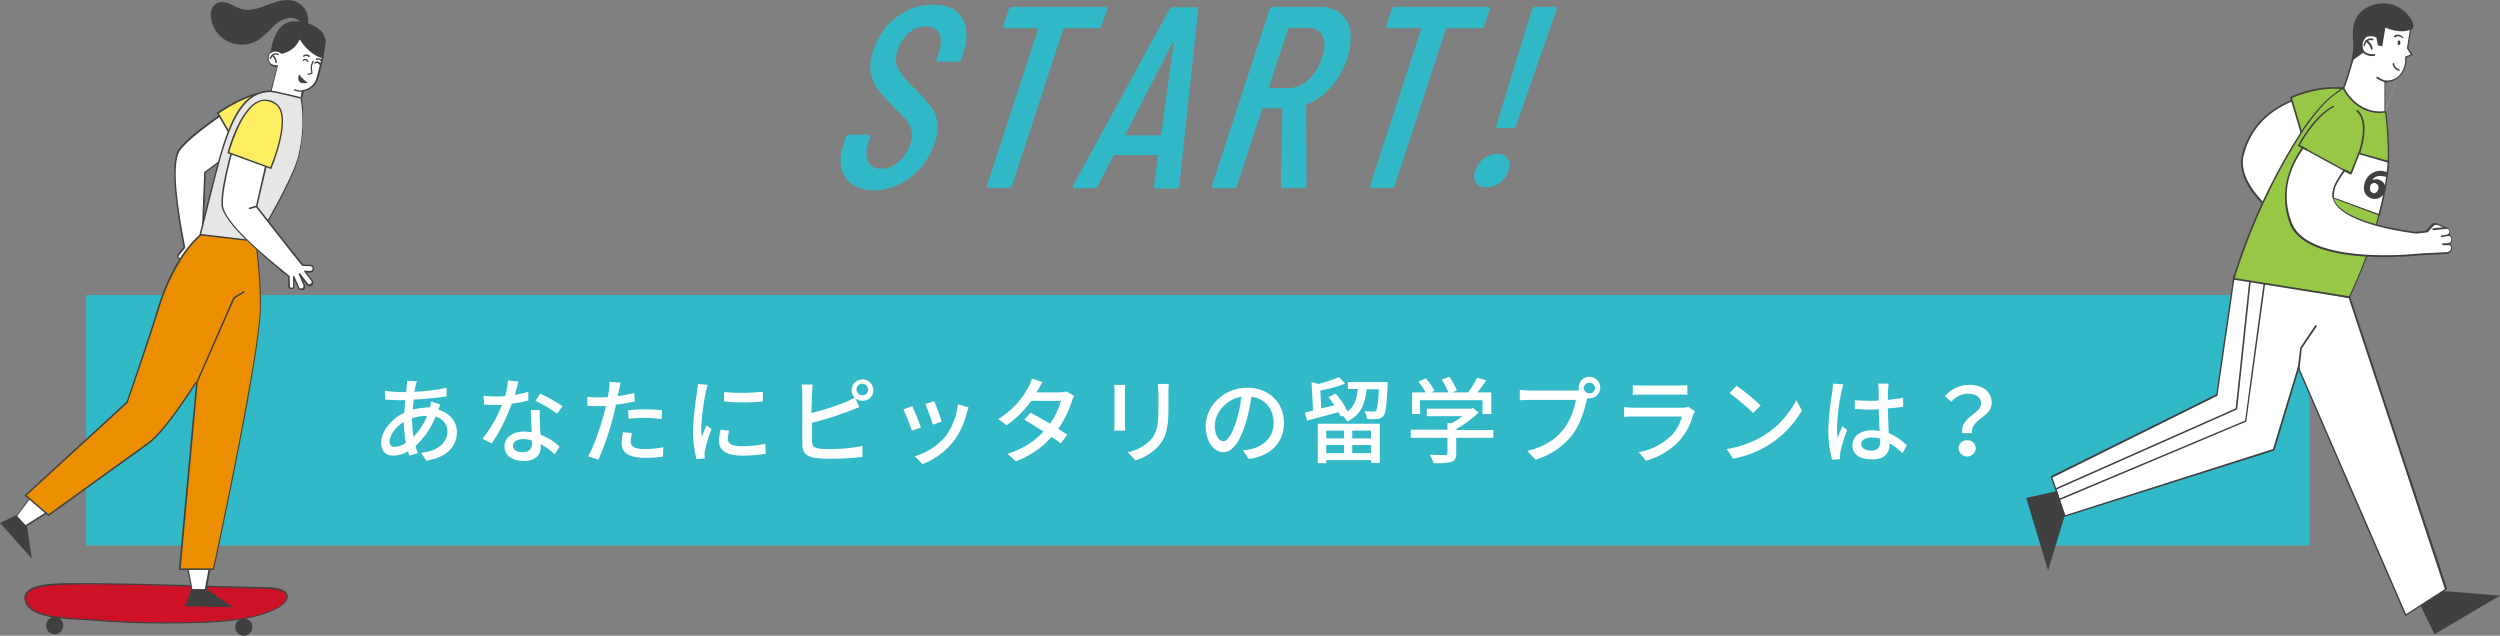 <?xml version="1.0" encoding="utf-8"?>
<!-- Generator: Adobe Illustrator 25.1.0, SVG Export Plug-In . SVG Version: 6.00 Build 0)  -->
<svg version="1.1" id="レイヤー_1" xmlns="http://www.w3.org/2000/svg" xmlns:xlink="http://www.w3.org/1999/xlink" x="0px"
	 y="0px" viewBox="0 0 798.3 203" style="enable-background:new 0 0 798.3 203;" xml:space="preserve">
<rect x="0" y="0" width="798.3" height="203" fill="#808080" stroke="none"/>
<style type="text/css">
	.st0{fill:#32B9C8;}
	.st1{fill:#FFFFFF;}
	.st2{fill:#404040;}
	.st3{fill:#96C846;}
	.st4{fill:#CD1225;}
	.st5{fill:#FFED61;}
	.st6{fill:#E6E6E6;}
	.st7{fill:#EB8F00;}
</style>
<rect x="27.5" y="94.2" class="st0" width="710" height="80"/>
<path class="st1" d="M140.6,129.2c-0.2,0.4-0.4,1.1-0.6,1.6c3.6,1.1,5.9,3.8,5.9,7.1c0,4.2-2.7,8.1-9.8,9.2l-1.6-2.5
	c5.5-0.6,8.4-3.4,8.4-6.9c0-2.2-1.6-4.1-3.8-4.7c-1.4,3.6-3.6,6.8-6.4,9.4c0.2,0.8,0.4,1.6,0.7,2.3l-2.7,0.8
	c-0.1-0.5-0.3-0.9-0.4-1.4c-1.5,0.9-3.1,1.4-4.8,1.4c-2.1,0-3.8-1.3-3.8-4c0-3.8,3.3-7.8,7.4-9.7c0.1-1.4,0.2-2.8,0.3-4h-1.4
	c-1.4,0-3.7-0.1-5-0.2l-0.1-2.8c1.7,0.2,3.4,0.4,5.2,0.4h1.6l0.2-2c0-0.5,0.1-1,0.1-1.6l3.1,0.1c-0.1,0.5-0.3,0.9-0.4,1.4
	c-0.1,0.6-0.2,1.3-0.4,2c3.5-0.1,6.9-0.5,10.3-1.3v2.8c-3.5,0.5-7,0.8-10.5,1c-0.1,1-0.2,2.1-0.3,3.2c1.5-0.4,3.1-0.6,4.7-0.7
	c0.3,0,0.6,0,0.8,0c0.2-0.6,0.3-1.3,0.3-1.9L140.6,129.2z M129.6,141.4c-0.4-2.2-0.6-4.4-0.7-6.7c-2.6,1.6-4.5,4.3-4.5,6.3
	c0,1.1,0.5,1.7,1.5,1.7C127.3,142.6,128.6,142.2,129.6,141.4z M131.6,134.3c0,1.7,0.2,3.5,0.4,5.2c1.9-1.9,3.4-4.2,4.4-6.7h-0.2
	c-1.6,0-3.2,0.3-4.7,0.8V134.3z"/>
<path class="st1" d="M168.7,127.9c-1.7,0.4-3.5,0.8-5.3,1c-1.6,4.5-3.7,8.8-6.4,12.7l-2.9-1.5c2.6-3.3,4.7-6.9,6.2-10.8
	c-0.7,0-1.4,0-2.1,0c-1.1,0-2.4,0-3.6-0.1l-0.2-2.8c1.3,0.1,2.5,0.2,3.8,0.2c1,0,2,0,3.1-0.1c0.5-1.6,0.8-3.3,0.9-5l3.3,0.3
	c-0.2,1-0.6,2.7-1.1,4.3c1.5-0.2,2.9-0.6,4.3-1L168.7,127.9z M172.4,131c-0.1,1.2-0.1,2.3,0,3.5c0,1,0.1,2.7,0.2,4.3
	c2.3,0.9,4.3,2.1,6.1,3.8l-1.6,2.5c-1.3-1.3-2.8-2.4-4.4-3.3v0.8c0,2.5-1.5,4.6-5.4,4.6c-3.4,0-6.2-1.5-6.2-4.6
	c0-2.8,2.5-4.8,6.2-4.8c0.8,0,1.7,0.1,2.5,0.2c-0.1-2.3-0.3-5.1-0.3-7.1L172.4,131z M169.8,140.6c-0.9-0.2-1.8-0.4-2.7-0.4
	c-2,0-3.3,0.9-3.3,2.1s1,2.1,3.1,2.1c2.2,0,3-1.3,3-2.8C169.8,141.4,169.8,141.1,169.8,140.6z M177.9,132.1c-2.2-1.6-4.5-3-6.9-4.1
	l1.5-2.3c2.5,1.1,4.9,2.5,7.1,4L177.9,132.1z"/>
<path class="st1" d="M202.7,128.2c-2,0.4-4,0.8-6,1c-0.3,1.3-0.6,2.6-0.9,3.9c-1.2,4.7-2.8,9.3-4.7,13.7l-3.3-1.1
	c1.8-3,3.9-9.1,5-13.3c0.3-0.9,0.5-1.9,0.7-2.8c-0.8,0-1.6,0.1-2.4,0.1c-1.4,0-2.5-0.1-3.5-0.1l-0.1-2.9c1.2,0.2,2.4,0.2,3.6,0.2
	c0.9,0,1.9,0,3-0.1c0.1-0.9,0.3-1.7,0.4-2.2c0.1-0.9,0.1-1.8,0.1-2.7l3.6,0.3c-0.2,0.8-0.4,2-0.6,2.6l-0.4,1.7
	c1.8-0.2,3.6-0.6,5.3-1L202.7,128.2z M201.8,138.3c-0.2,0.8-0.4,1.7-0.4,2.6c0,1.4,0.7,2.5,4.5,2.5c2,0,4-0.2,5.9-0.6l-0.1,3
	c-1.9,0.3-3.9,0.4-5.9,0.4c-4.8,0-7.3-1.6-7.3-4.5c0-1.3,0.2-2.5,0.4-3.7L201.8,138.3z M200.6,131c1.8-0.2,3.7-0.3,5.6-0.3
	c1.7,0,3.5,0.1,5.2,0.3l-0.1,2.8c-1.7-0.2-3.3-0.3-5-0.4c-1.9,0-3.7,0.1-5.6,0.3L200.6,131z"/>
<path class="st1" d="M226,122.9c-0.2,0.6-0.5,1.7-0.6,2.3c-0.8,3.7-1.3,7.4-1.5,11.2c0,1,0.1,2.1,0.2,3.1c0.4-1.2,1.1-2.6,1.5-3.7
	l1.6,1.2c-0.9,2.3-1.6,4.6-2.1,6.9c-0.1,0.4-0.2,0.9-0.1,1.4c0,0.3,0,0.8,0.1,1.1l-2.7,0.2c-0.8-3.1-1.2-6.4-1.1-9.6
	c0.2-4,0.6-7.9,1.3-11.9c0.1-0.8,0.2-1.6,0.3-2.5L226,122.9z M232.8,137.5c-0.2,0.9-0.3,1.7-0.4,2.6c0,1.4,1,2.4,4.6,2.4
	c2.5,0,5-0.3,7.4-0.8l0.1,3.2c-2.5,0.4-5,0.6-7.5,0.6c-5,0-7.4-1.7-7.4-4.6c0-1.2,0.2-2.5,0.5-3.7L232.8,137.5z M243.6,125.1v3.1
	c-4.1,0.4-8.3,0.4-12.4,0v-3C235.3,125.6,239.4,125.5,243.6,125.1z"/>
<path class="st1" d="M259.1,131.9c3.7-0.9,7.4-2.1,10.9-3.5c1-0.4,1.9-0.9,2.9-1.4c-1.3-1.4-1.3-3.6,0.1-4.9s3.6-1.3,4.9,0.1
	c0.6,0.6,1,1.5,1,2.4c0,1.9-1.5,3.4-3.5,3.4c-0.9,0-1.7-0.3-2.3-0.9l1.3,2.9c-1,0.4-2.2,0.9-3.1,1.2c-3.9,1.5-7.9,2.8-12,3.8v6.1
	c0,1.4,0.6,1.8,2,2.1c1.2,0.2,2.5,0.2,3.8,0.2c3.5,0,6.9-0.3,10.3-1v3.5c-3.5,0.4-7,0.6-10.5,0.6c-1.6,0-3.3-0.1-4.9-0.3
	c-2.4-0.5-3.8-1.6-3.8-4.2v-16.5c0-0.9-0.1-1.8-0.2-2.7h3.5c-0.1,0.9-0.2,1.8-0.2,2.7L259.1,131.9z M277.2,124.5
	c0.1-1-0.7-1.9-1.7-2c-1-0.1-1.9,0.7-2,1.7c0,0.1,0,0.2,0,0.3c0.1,1,1,1.8,2,1.7C276.4,126.2,277.2,125.5,277.2,124.5z"/>
<path class="st1" d="M294.1,136.5l-2.9,1c-0.8-2.3-1.7-4.6-2.7-6.8l2.8-1C292,131.1,293.5,134.8,294.1,136.5z M309.3,130.1
	c-0.2,0.6-0.4,1.2-0.6,1.8c-0.8,3.3-2.2,6.3-4.2,9c-2.6,3.3-6,5.8-9.9,7.3l-2.5-2.5c3.8-1.1,7.2-3.3,9.8-6.3c2.2-3,3.6-6.5,4-10.3
	L309.3,130.1z M300.7,134.6l-2.8,1c-0.7-2.2-1.5-4.4-2.4-6.6l2.8-0.9C298.9,129.4,300.3,133.3,300.7,134.6L300.7,134.6z"/>
<path class="st1" d="M343,126.4c-0.3,0.6-0.6,1.2-0.8,1.9c-1,3.1-2.4,6-4.3,8.6c1.1,0.7,2.1,1.4,2.9,1.9l-2.1,2.8
	c-0.7-0.6-1.7-1.3-2.9-2.1c-3.1,3.5-7,6.2-11.4,7.8l-2.7-2.4c4.4-1.3,8.4-3.7,11.5-7.1c-2.2-1.4-4.5-2.9-6.1-3.8l2-2.2
	c1.7,0.9,4,2.2,6.2,3.5c1.6-2.2,2.8-4.7,3.5-7.3h-9.5c-2.2,3-4.8,5.7-7.9,7.8l-2.6-2c4-2.5,7.4-6,9.6-10.2c0.5-0.8,0.9-1.8,1.1-2.7
	l3.4,1.1c-0.6,0.9-1.2,2-1.5,2.6l-0.4,0.7h7.3c0.8,0,1.5-0.1,2.2-0.3L343,126.4z"/>
<path class="st1" d="M359.3,122.9c-0.1,0.6-0.1,1.4-0.1,2.2v10c0,0.8,0.1,1.8,0.1,2.4h-3.5c0-0.5,0.1-1.6,0.1-2.4v-10
	c0-0.5-0.1-1.6-0.1-2.2L359.3,122.9z M373.2,122.6c-0.1,0.8-0.1,1.7-0.1,2.8v5.3c0,6.9-1.1,9.4-3.3,11.9c-2,2-4.4,3.6-7.2,4.4
	l-2.5-2.6c2.8-0.5,5.3-1.9,7.3-3.9c2.1-2.4,2.5-4.7,2.5-10v-5.1c0-0.9-0.1-1.8-0.2-2.8L373.2,122.6z"/>
<path class="st1" d="M396.9,143.8c0.9-0.1,1.8-0.2,2.6-0.4c3.8-0.9,7.2-3.6,7.2-8.4c0-4.3-2.6-7.7-7.1-8.3c-0.4,2.8-1,5.6-1.8,8.3
	c-1.8,6.1-4.3,9.4-7.2,9.4s-5.6-3.3-5.6-8.3c0-6.6,5.9-12.3,13.3-12.3c7.1,0,11.7,5,11.7,11.2c0,6.2-4,10.5-11.2,11.6L396.9,143.8z
	 M394.8,134.4c0.8-2.5,1.3-5.1,1.6-7.7c-5.3,0.9-8.5,5.5-8.5,9.2c0,3.4,1.5,5,2.7,5S393.4,139,394.8,134.4z"/>
<path class="st1" d="M443.1,122c0,0,0,0.7,0,1.1c-0.3,6.4-0.6,8.8-1.3,9.7c-0.5,0.6-1.2,0.9-1.9,1c-1.1,0.1-2.3,0.1-3.4,0
	c-0.1-0.9-0.3-1.7-0.8-2.5c1.2,0.1,2.3,0.1,2.8,0.1s0.7,0,0.9-0.3c0.4-0.5,0.7-2.3,0.9-6.8h-3.9c-0.5,4.6-1.8,8.2-6.2,10.3
	c-0.4-0.7-0.9-1.3-1.5-1.9l-0.6,0.3c-0.2-0.5-0.4-0.9-0.6-1.4l-10.1,2.7l-0.7-2.6c0.8-0.1,1.6-0.4,2.6-0.6l-0.5-9.1l2.3,0.6
	c2.2-0.6,4.4-1.3,6.5-2.2l1.9,2.1c-2.5,1-5.2,1.7-7.9,2.2l0.3,5.7l4.2-1c-0.6-0.9-1.2-1.7-1.9-2.6l2.3-1.1c1.5,1.7,2.8,3.6,3.8,5.7
	c2.3-1.7,3-4.2,3.3-7.2h-3.2V122L443.1,122z M420.8,135.3h19.8v12.5h-2.8v-0.9h-14.3v1h-2.7V135.3z M423.5,137.5v2.5h5.7v-2.5
	L423.5,137.5z M429.2,144.7v-2.6h-5.7v2.6L429.2,144.7z M437.8,137.5h-6v2.5h6V137.5z M437.8,144.7v-2.6h-6v2.6L437.8,144.7z"/>
<path class="st1" d="M476.8,139.8H465v5c0,1.5-0.4,2.3-1.6,2.7c-1.8,0.4-3.7,0.5-5.6,0.4c-0.3-0.9-0.7-1.8-1.2-2.7
	c2.1,0.1,4.2,0.1,4.8,0.1s0.8-0.1,0.8-0.6v-4.9h-11.7v-2.6h11.7v-2.1h1.4c1.2-0.6,2.3-1.4,3.4-2.2h-11.4v-2.4h14.1l0.6-0.2l1.8,1.4
	c-2,2.1-4.4,3.8-7,5.2v0.4h11.8L476.8,139.8z M453.5,132.2h-2.6v-6.9h4.3c-0.6-1.2-1.4-2.4-2.3-3.4l2.4-1.1c1.1,1.2,2,2.6,2.8,4
	l-1.1,0.5h5.5c-0.6-1.4-1.3-2.8-2.1-4.1l2.4-0.9c1,1.4,1.8,2.9,2.4,4.4l-1.5,0.6h5.1c1.1-1.5,2.1-3,2.9-4.7l2.9,0.9
	c-0.9,1.3-1.9,2.6-2.8,3.8h4.4v6.9h-2.8v-4.4h-20L453.5,132.2z"/>
<path class="st1" d="M502.9,124.7c0.4,0,0.8,0,1.3-0.1c-0.1-0.3-0.1-0.5-0.1-0.8c0-1.9,1.5-3.5,3.4-3.5c1.9,0,3.5,1.5,3.5,3.4
	s-1.5,3.5-3.4,3.5c0,0,0,0,0,0c-0.3,0-0.5,0-0.8-0.1l-0.1,0.6c-0.7,3.1-2.1,7.8-4.5,11c-3,3.9-7.2,6.7-11.9,8.1l-2.6-2.8
	c5.9-1.4,9.3-4,11.7-7.1c2-2.7,3.3-5.9,3.8-9.2h-14.7c-1.3,0-2.5,0.1-3.2,0.1v-3.3c1.1,0.1,2.2,0.2,3.2,0.2L502.9,124.7z
	 M509.4,123.9c-0.1-1-1-1.8-2-1.7c-0.9,0.1-1.7,0.8-1.7,1.7c0.1,1,1,1.8,2,1.7C508.6,125.5,509.3,124.8,509.4,123.9z"/>
<path class="st1" d="M541.2,131.3c-0.2,0.3-0.3,0.7-0.5,1c-0.8,3.1-2.3,6-4.4,8.4c-2.9,3.1-6.6,5.3-10.7,6.4l-2.3-2.7
	c4-0.7,7.6-2.6,10.5-5.4c1.6-1.7,2.7-3.8,3.3-6h-15.3c-0.7,0-2,0-3.2,0.1V130c1.2,0.1,2.3,0.2,3.2,0.2h15.4c0.7,0,1.3-0.1,1.9-0.3
	L541.2,131.3z M521.4,123c0.8,0.1,1.9,0.1,2.8,0.1h11.7c1,0,2.2-0.1,2.9-0.1v3.1c-0.8-0.1-2-0.1-3-0.1h-11.6c-0.9,0-2,0-2.8,0.1V123
	z"/>
<path class="st1" d="M563.2,139.1c4.4-2.7,8-6.7,10.4-11.3l1.8,3.3c-2.6,4.4-6.2,8.2-10.5,10.9c-3.5,2.2-7.4,3.7-11.5,4.5l-2-3.1
	C555.6,142.7,559.6,141.3,563.2,139.1z M562.2,129.5l-2.4,2.4c-2.3-2.3-4.9-4.4-7.5-6.4l2.2-2.3
	C557.3,125.1,559.8,127.2,562.2,129.5L562.2,129.5z"/>
<path class="st1" d="M588.6,122.7c-0.2,0.7-0.4,1.5-0.6,2.3c-0.8,3.9-1.3,7.8-1.4,11.8c0,1,0.1,2.1,0.2,3.1c0.4-1.2,1-2.7,1.5-3.8
	l1.5,1.2c-0.8,2.2-1.8,5.2-2.1,6.8c-0.1,0.4-0.1,0.9-0.2,1.4c0,0.3,0,0.8,0.1,1.1l-2.6,0.2c-0.8-3.1-1.2-6.2-1.2-9.4
	c0.1-4.2,0.6-8.3,1.3-12.4c0.1-0.8,0.2-1.7,0.2-2.5L588.6,122.7z M607.5,144.7c-1.3-1.2-2.6-2.3-4.1-3.2v0.1c0,2.8-1.3,5.1-5.5,5.1
	s-6.4-1.7-6.4-4.5s2.4-4.8,6.3-4.8c0.8,0,1.6,0.1,2.4,0.2c-0.1-2.1-0.2-4.6-0.3-6.9c-0.8,0-1.7,0.1-2.5,0.1c-1.7,0-3.3-0.1-5.1-0.2
	v-2.8c1.7,0.1,3.4,0.2,5.1,0.2c0.8,0,1.7,0,2.5-0.1c0-1.5,0-2.7,0-3.5c0-0.6-0.1-1.3-0.2-1.9h3.4c-0.1,0.6-0.2,1.2-0.2,1.8
	s-0.1,2-0.1,3.4c1.7-0.2,3.4-0.4,4.9-0.7v2.9c-1.5,0.2-3.2,0.4-4.9,0.5c0.1,3,0.2,5.6,0.3,7.9c2.2,0.9,4.1,2.2,5.8,3.9L607.5,144.7z
	 M600.4,140.1c-0.9-0.3-1.8-0.4-2.8-0.4c-2,0-3.3,0.9-3.3,2.1s1.3,2.1,3.2,2.1c2.2,0,2.9-1.1,2.9-3V140.1z"/>
<path class="st1" d="M632.6,128.9c0-1.9-1.5-3.2-4.2-3.2c-2,0-4,1-5.3,2.6l-2-1.8c1.9-2.3,4.7-3.6,7.7-3.6c4.3,0,7.2,2.1,7.2,5.8
	c0,4.5-6.9,5.2-6.3,9.6h-3.1C625.8,133.3,632.6,132.1,632.6,128.9z M628.2,140.6c1.4-0.1,2.6,1,2.7,2.4c0,0.1,0,0.1,0,0.2
	c-0.1,1.5-1.4,2.6-2.9,2.6c-1.4-0.1-2.5-1.2-2.6-2.6c0-1.4,1.1-2.6,2.5-2.6C628,140.6,628.1,140.6,628.2,140.6L628.2,140.6z"/>
<path class="st0" d="M269.9,56.6c-1.8-2.7-2-6.3-0.5-10.7l0.7-2.1c0.1-0.5,0.6-0.8,1.1-0.8h6.1c0.5,0,0.7,0.3,0.6,0.8l-0.6,1.7
	c-0.8,2.5-0.9,4.6-0.1,6.1c0.8,1.5,2.4,2.4,4.1,2.3c2.1,0,4.1-0.8,5.6-2.2c1.8-1.5,3.1-3.5,3.8-5.8c0.5-1.3,0.6-2.8,0.4-4.2
	c-0.3-1.2-0.9-2.3-1.7-3.3c-0.8-1-2.2-2.4-4.1-4.3c-1.7-1.7-3.4-3.5-4.9-5.4c-1.2-1.6-1.9-3.4-2.3-5.4c-0.4-2.5-0.1-5,0.8-7.3
	c1.3-4.2,3.9-8,7.5-10.6c3.3-2.6,7.4-3.9,11.6-3.9c4.4,0,7.5,1.4,9.2,4.2c1.8,2.8,1.9,6.5,0.4,11.1l-0.7,2.1
	c-0.1,0.5-0.6,0.9-1.1,0.8h-6.1c-0.6,0-0.7-0.3-0.6-0.8l0.7-2.2c0.8-2.5,0.8-4.5,0.1-6c-0.8-1.5-2.5-2.4-4.2-2.3c-2,0-3.9,0.7-5.4,2
	c-1.7,1.5-3,3.5-3.7,5.7c-0.7,1.8-0.7,3.8,0,5.6c1.3,2.3,3,4.3,5,6.1c2,1.9,3.8,3.9,5.5,6c1.2,1.5,1.9,3.2,2.2,5.1
	c0.3,2.2,0,4.5-0.8,6.6c-1.4,4.4-4.1,8.3-7.7,11.1c-3.4,2.7-7.6,4.2-12,4.2C274.7,60.7,271.7,59.3,269.9,56.6z"/>
<path class="st0" d="M353.5,3l-1.7,5.2c-0.1,0.5-0.6,0.9-1.1,0.8h-10.8c-0.2,0-0.4,0.1-0.4,0.3l-16.3,49.9c-0.1,0.5-0.6,0.8-1.1,0.8
	h-6.3c-0.5,0-0.7-0.3-0.6-0.8l16.3-49.9c0.1-0.2,0-0.3-0.2-0.3H321c-0.5,0-0.7-0.3-0.6-0.8l1.7-5.2c0.1-0.5,0.6-0.9,1.1-0.8h29.7
	C353.5,2.2,353.7,2.4,353.5,3z"/>
<path class="st0" d="M368.5,59.3l1.3-9.5c0-0.1,0-0.2,0-0.2c-0.1-0.1-0.2-0.1-0.3-0.1h-13.5c-0.1,0-0.2,0-0.3,0.1
	c-0.1,0.1-0.2,0.1-0.2,0.2l-4.9,9.5c-0.2,0.5-0.7,0.8-1.2,0.8h-6.3c-0.2,0-0.4-0.1-0.5-0.2c-0.1-0.2-0.1-0.5,0.1-0.7l30.7-56.2
	c0.2-0.5,0.7-0.7,1.1-0.7h7.4c0.5,0,0.8,0.2,0.7,0.7l-6,56.2v0.2c-0.1,0.5-0.5,0.8-1,0.8h-6.5C368.7,60.1,368.5,59.8,368.5,59.3z
	 M359.4,43.2h11c0.2,0,0.3-0.1,0.4-0.3l4-29.4c0-0.1-0.1-0.2-0.1-0.2s-0.1,0.1-0.2,0.2l-15.1,29.4C359.1,43.1,359.2,43.2,359.4,43.2
	z"/>
<path class="st0" d="M409,59.4l0.5-24.6c0-0.1-0.1-0.2-0.2-0.2c0,0,0,0-0.1,0h-5.8c-0.2,0-0.4,0.1-0.4,0.3l-8,24.4
	c-0.1,0.5-0.6,0.8-1.1,0.8h-6.3c-0.5,0-0.7-0.3-0.6-0.8L405.4,3c0.1-0.5,0.6-0.8,1.1-0.8h14.8c2.4-0.1,4.8,0.6,6.8,2.1
	c1.7,1.5,2.9,3.6,3.1,5.8c0.3,2.9,0,5.8-1,8.6c-1.1,3.3-2.8,6.4-5.1,9c-2.1,2.4-4.7,4.4-7.7,5.6c-0.2,0.1-0.3,0.3-0.3,0.5l0.1,25.4
	v0.3c-0.1,0.4-0.5,0.6-0.9,0.6h-6.5C409.3,60,409,59.8,409,59.4z M411.3,9.3l-6.1,18.5c-0.1,0.2,0,0.3,0.2,0.3h6.1
	c2.4,0,4.6-1,6.3-2.6c2-1.9,3.5-4.3,4.3-6.9c1-3,1.1-5.3,0.2-7.1c-0.8-1.7-2.4-2.6-4.6-2.6h-6.1C411.5,9,411.3,9.1,411.3,9.3
	L411.3,9.3z"/>
<path class="st0" d="M475.7,3L474,8.2c-0.1,0.5-0.6,0.9-1.1,0.8h-10.8c-0.2,0-0.4,0.1-0.4,0.3l-16.3,49.9c-0.1,0.5-0.6,0.9-1.1,0.8
	H438c-0.5,0-0.7-0.3-0.5-0.8l16.3-49.9c0.1-0.2,0-0.3-0.2-0.3h-10.3c-0.5,0-0.7-0.3-0.6-0.8l1.7-5.2c0.1-0.5,0.6-0.8,1.1-0.8h29.7
	C475.7,2.2,475.9,2.4,475.7,3z"/>
<path class="st0" d="M471.3,58.3c-0.7-1.2-0.8-2.6-0.2-3.8c0.5-1.5,1.4-2.9,2.8-3.9c1.2-0.9,2.7-1.5,4.3-1.4
	c1.3-0.1,2.5,0.4,3.3,1.5c0.7,1.2,0.8,2.6,0.2,3.8c-0.5,1.5-1.4,2.9-2.7,3.8c-1.2,1-2.7,1.5-4.3,1.5C473.3,59.9,472,59.4,471.3,58.3
	z M477.8,40.1L489.2,3c0.1-0.5,0.6-0.8,1.1-0.8h6.3c0.5,0,0.7,0.3,0.5,0.8l-13,37.1c-0.1,0.5-0.6,0.9-1.1,0.8h-4.7
	C477.8,40.9,477.7,40.6,477.8,40.1z"/>
<path class="st1" d="M753.2,85.5c-0.2,0-0.5,0-0.7-0.1h-0.1l-7.1-4.3c-5.6-2.9-11-6.3-16-10.2c-10.4-8-14.8-15.2-13.2-21.5
	c4.9-19.2,27.2-20.7,34-20.7c1.1,0,1.8,0,1.8,0c0.1,0,0.1,0,0.2,0.1c0,0.1,0.1,0.1,0.1,0.2c-0.2,1.5-1.6,14.6-5.5,14.7
	c-3.7,0.1-13.9,2.6-14.9,7.4c-1.7,8.2,15.5,22.5,16.2,23.1l3.1,1.6l2.4-0.6c0.1,0,0.3,0,0.4-0.1c0.6,0,1.1,0.3,1.4,0.8l1.5,2.4
	c0.6,0.4,0.8,1.1,0.4,1.8c-0.2,0.3-0.5,0.5-0.9,0.5c0.2,0.3,0.2,0.6-0.1,1.2l-0.4,0.6c-0.2,0.4-0.6,0.7-1,0.7
	c0.3,0.5,0.4,1.1,0.1,1.6C754.5,85.2,753.9,85.5,753.2,85.5z"/>
<path class="st2" d="M750.1,29c1.1,0,1.8,0,1.8,0s-1.5,14.4-5.3,14.5c-4,0.1-14.2,2.7-15.2,7.6c-1.7,8.6,16.3,23.4,16.3,23.4
	l3.2,1.7l2.5-0.7c0.1,0,0.2,0,0.4,0c0.5,0,0.9,0.3,1.2,0.7l1.5,2.4c0.5,0.3,0.7,0.9,0.4,1.3c0,0,0,0.1,0,0.1c-0.2,0.4-1,0.4-1.2,0.4
	h-0.1c0.7,0.4,0.7,0.6,0.3,1.3l-0.4,0.6c-0.2,0.4-0.5,0.6-0.9,0.6c-0.2,0-0.4-0.1-0.6-0.2c0,0-0.1-0.1-0.1-0.1c0,0,0.1,0.1,0.1,0.1
	c0.6,0.4,0.9,1.2,0.6,1.9c-0.2,0.4-0.7,0.7-1.2,0.6c-0.2,0-0.4,0-0.7-0.1l-7.1-4.3c0,0-32.9-16.6-29.1-31.3
	C721.3,30.4,743.6,29,750.1,29 M750.1,28.5c-6.8,0-29.3,1.5-34.2,20.9c-0.9,3.5,0.1,7.4,3,11.6c2.9,3.9,6.4,7.3,10.3,10.2
	c5,3.8,10.4,7.2,16,10.2l7.1,4.2l0.1,0.1c0.3,0.1,0.5,0.1,0.8,0.1c0.7,0,1.3-0.3,1.6-0.9c0.3-0.5,0.3-1,0-1.5
	c0.4-0.1,0.7-0.4,0.9-0.8l0.4-0.6l0,0c0.2-0.3,0.3-0.7,0.3-1.1c0.3-0.1,0.6-0.3,0.8-0.6c0.4-0.7,0.2-1.6-0.5-2.1l-1.4-2.3
	c-0.4-0.6-1-0.9-1.6-0.9c-0.2,0-0.3,0-0.5,0.1l-2.3,0.6l-2.8-1.6c-1-0.8-17.7-14.9-16.1-22.9c0.9-4.7,11-7.1,14.7-7.2
	c1.9-0.1,3.3-2.6,4.5-7.7c0.5-2.4,1-4.8,1.2-7.3c0-0.1,0-0.3-0.1-0.4c-0.1-0.1-0.2-0.2-0.4-0.2C751.9,28.5,751.2,28.4,750.1,28.5
	L750.1,28.5z"/>
<path class="st3" d="M751.9,29.1c0,0-8-3.1-20.3,2.2l5.1,17.3L751.9,29.1z"/>
<path class="st2" d="M736.6,48.7L736.6,48.7c-0.1,0-0.2-0.1-0.2-0.2l-5.1-17.3c0-0.1,0-0.3,0.1-0.3c4.7-2.1,9.8-3.2,14.9-3.1
	c1.9,0,3.8,0.3,5.6,0.9c0.1,0,0.1,0.1,0.2,0.2c0,0.1,0,0.2,0,0.2l-15.2,19.4C736.8,48.7,736.7,48.7,736.6,48.7z M731.9,31.3
	l4.9,16.6l14.7-18.7C749.8,28.6,742.4,26.8,731.9,31.3z"/>
<polygon class="st2" points="779.8,188.7 798.3,190.2 777.4,202.5 772.9,193.4 "/>
<polygon class="st1" points="768.2,196.4 781.1,188.1 750.2,95 713.4,88.1 707.9,126.2 655.1,152.3 659.3,164.7 726,143.5 
	733.9,117.3 "/>
<path class="st2" d="M768.2,196.7L768.2,196.7c-0.1,0-0.2-0.1-0.2-0.1l-34-78.4l-7.7,25.5c0,0.1-0.1,0.1-0.2,0.2L659.4,165
	c-0.1,0-0.3,0-0.3-0.2l-4.2-12.4c-0.1-0.1,0-0.3,0.1-0.4c0,0,0,0,0,0l52.7-26.1l5.5-38c0-0.1,0.1-0.1,0.1-0.2c0.1,0,0.1,0,0.2,0
	l36.8,6.9c0.1,0,0.2,0.1,0.2,0.2l30.9,93.1c0,0.1,0,0.2-0.1,0.3l-12.9,8.3C768.4,196.6,768.3,196.7,768.2,196.7z M733.9,117.1
	c0.1,0,0.2,0.1,0.2,0.2l34.2,78.8l12.4-8L750,95.2l-36.4-6.8l-5.5,37.8c0,0.1-0.1,0.2-0.1,0.2l-52.6,26.1l4.1,12l66.3-21.1l7.9-26.1
	C733.7,117.1,733.8,117.1,733.9,117.1L733.9,117.1z"/>
<polygon class="st2" points="659.3,164.7 654,182.2 647,159 656.9,156.8 "/>
<path class="st2" d="M733.9,117.9L733.9,117.9c-0.1,0-0.2-0.1-0.2-0.3c0,0,0,0,0,0l0.8-6.5c0,0,0-0.1,0-0.1l4.8-7.1
	c0.1-0.1,0.3-0.1,0.4,0c0.1,0.1,0.1,0.2,0.1,0.3l-4.8,7.1l-0.7,6.5C734.1,117.8,734,117.9,733.9,117.9z"/>
<path class="st3" d="M761.8,35.7c0.1,0.5,1.7,13.9,0.4,19.8c-1.9,13.7-6,27-12,39.4l-37-5.9c5.2-17,12.8-33.1,22.5-48
	c6.1-8.5,8.3-10,12.6-12.9L761.8,35.7z"/>
<path class="st2" d="M750.2,95.2L750.2,95.2l-37-5.9c-0.1,0-0.1-0.1-0.2-0.1c0-0.1,0-0.1,0-0.2c5.2-17,12.8-33.2,22.5-48.1
	c6.1-8.5,8.4-10,12.5-12.9l0.1-0.1c0.1-0.1,0.2-0.1,0.3,0l13.5,7.6c0.1,0,0.1,0.1,0.1,0.2c0.1,0.4,1.7,14,0.4,19.9
	c-2,13.7-6.1,27-12.1,39.5C750.4,95.2,750.3,95.2,750.2,95.2z M713.6,88.8l36.5,5.8c6-12.4,10-25.6,11.9-39.2
	c1.2-5.6-0.2-18.3-0.4-19.6l-13.3-7.5c-4.1,2.8-6.4,4.4-12.4,12.8C726.3,56,718.8,72,713.6,88.8L713.6,88.8z"/>
<path class="st1" d="M761.6,35.7V26l0,0c3.7,0.3,6.9-2.8,6.6-7.7l0,0l1.9-0.7l-1.3-2.1 M768.8,15.4l1-6.3c0.2-0.8-0.3-2.4-1.6-4
	c-5.4-6.9-16.5-2.8-16.4,5.9l0.1,5.7l0,0c-0.1,0.2-2.7,10.3-3.6,11.4l0,0c0,0,4.1,8.8,13.3,7.6c0,0,0.1,0,0.1-0.1c0,0,0,0,0,0
	L768.8,15.4z"/>
<path class="st2" d="M759.9,36.1c-8,0-11.7-7.6-11.9-7.9v-0.1c0-0.1,0-0.1,0.1-0.2c0.7-0.9,2.8-8.4,3.5-11.2l-0.1-5.7
	c-0.1-4.1,2.5-7.8,6.4-9.1c3.8-1.4,8-0.2,10.5,3c1.3,1.6,1.9,3.3,1.6,4.2l-1,6.2l1.3,2c0.1,0.1,0,0.3-0.1,0.4c0,0,0,0,0,0l-1.8,0.7
	c0.2,2.3-0.6,4.5-2.2,6.1c-1.2,1.2-2.8,1.8-4.5,1.7v9.5l0,0c0,0.2-0.1,0.3-0.3,0.3C761,36,760.5,36,759.9,36.1z M748.6,28.1
	c0.5,1.1,4.6,8.3,12.8,7.4v-9.5c0-0.1,0-0.2,0.1-0.2c0.1-0.1,0.2-0.1,0.2-0.1c1.6,0.1,3.2-0.4,4.3-1.5c1.5-1.6,2.2-3.7,2-5.9
	c0-0.1,0.1-0.3,0.2-0.3l1.6-0.6l-1.1-1.8c-0.1-0.1-0.1-0.2-0.1-0.3l1-6.3l0,0c0.2-0.6-0.3-2.1-1.5-3.8c-2.3-3-6.3-4.2-9.9-2.8
	c-3.7,1.2-6.1,4.7-6.1,8.6l0.1,5.8c0,0,0,0.1,0,0.1C752,17.2,749.5,26.5,748.6,28.1z M761.8,25.9L761.8,25.9z M768.5,18.2
	L768.5,18.2z M769.1,15.3L769.1,15.3z"/>
<path class="st2" d="M765.6,13.6c0,0.4,0.1,0.8,0.4,0.8s0.5-0.3,0.5-0.7s-0.1-0.8-0.4-0.8S765.6,13.2,765.6,13.6z"/>
<path class="st2" d="M757.7,17.9c-1.1,0.1-2.2-0.3-3.1-1c-1.3-1.7-0.9-4.2,0.8-5.5c1.1-0.4,2.4-0.4,3.5,0.1c0.1,0.1,0.2,0.2,0.1,0.3
	c-0.1,0.1-0.2,0.2-0.3,0.1c-0.9-0.4-2-0.5-3-0.1c-1.4,1.1-1.7,3.2-0.7,4.6c1.1,1.1,3.2,0.9,3.2,0.9c0.1,0,0.3,0.1,0.3,0.2
	c0,0,0,0,0,0c0,0.1-0.1,0.3-0.2,0.3c0,0,0,0,0,0C758.1,17.9,757.9,17.9,757.7,17.9z"/>
<path class="st2" d="M767.2,12.2c-0.1,0-0.1,0-0.2-0.1c-0.5-0.6-1.4-0.7-2.1-0.2c-0.1,0.1-0.3,0.1-0.4-0.1c-0.1-0.1-0.1-0.3,0-0.4
	c0,0,0,0,0.1,0c0.9-0.6,2-0.4,2.7,0.4c0.1,0.1,0.1,0.3,0,0.4c0,0,0,0,0,0C767.4,12.2,767.3,12.2,767.2,12.2z"/>
<path class="st2" d="M755,14.8L755,14.8c-0.2,0-0.3-0.2-0.3-0.3c0,0,0,0,0,0c0.1-0.8,0.6-1.6,1.3-2c0.6-0.3,1.2-0.3,1.8-0.1
	c0.1,0.1,0.2,0.2,0.1,0.4c-0.1,0.1-0.2,0.1-0.3,0.1c-0.5-0.2-1-0.1-1.4,0.1c-0.6,0.4-1,1-1.1,1.7C755.2,14.8,755.1,14.8,755,14.8z"
	/>
<path class="st2" d="M757.3,15.9c-0.1,0-0.2-0.1-0.2-0.2c-0.2-1-0.8-1.8-1.6-2.4c-0.1-0.1-0.2-0.2-0.1-0.4c0.1-0.1,0.2-0.2,0.4-0.1
	c1,0.6,1.7,1.6,1.8,2.7C757.6,15.8,757.5,15.9,757.3,15.9L757.3,15.9z"/>
<path class="st2" d="M766.1,22.6L766.1,22.6c-1.1-0.2-2-1.1-2.1-2.2c0-0.1,0.1-0.3,0.2-0.3c0.1,0,0.3,0.1,0.3,0.2
	c0.1,0.9,0.8,1.6,1.6,1.8c0.1,0,0.2,0.2,0.2,0.3c0,0,0,0,0,0C766.4,22.5,766.3,22.6,766.1,22.6z"/>
<path class="st2" d="M762,26.5L762,26.5c-1.1-0.4-2.2-0.9-3.1-1.5c-0.1-0.1-0.1-0.3,0-0.4c0.1-0.1,0.2-0.1,0.3-0.1
	c0.9,0.6,1.9,1.1,2.9,1.4c0.1,0.1,0.2,0.2,0.2,0.3C762.2,26.4,762.1,26.5,762,26.5z"/>
<path class="st2" d="M750.9,19.5l3.9-2.8c-1.1-1.3-1.1-3.1,0-4.4c1.4-2,4-0.4,4-0.4l0.5,2.6l1.4,0.3l1-6c0,0,5,2.4,8.6,0.4
	c2-1.2-4-11.2-13.6-7.2c-7.4,3.1-5,11.2-5.2,13.2S750.9,19.5,750.9,19.5z"/>
<path class="st1" d="M761.5,81.9c-12,0-27.1-1.9-30.2-10.9c-2.8-8-1.5-15.9,3.9-23.6c0-0.1,0.1-0.1,0.2-0.1c0,0,0.1,0,0.1,0l12.8,7
	c0.1,0,0.1,0.1,0.1,0.2c0,0.1,0,0.1,0,0.2c-1.7,2.2-4.4,6.3-3.2,9.2c3.1,7.8,25.3,10.3,26.2,10.4l3.4-0.4l1.7-1.9
	c0.3-0.4,0.8-0.6,1.2-0.6c0.2,0,0.5,0.1,0.7,0.1l2.5,1.2l0,0c0.7-0.1,1.3,0.5,1.3,1.1c0,0.4-0.2,0.8-0.5,1.1c0.6,0.2,1,0.8,1.1,1.5
	c0,0.7-0.4,1.2-1,1.5c0.5,0.2,0.9,0.7,0.9,1.2c0,0.8-0.6,1.6-1.4,1.7h-0.1l-8.3,0.4C769.3,81.7,765.4,81.9,761.5,81.9z"/>
<path class="st2" d="M735.5,47.5l12.8,7c-2.4,3.1-4.3,6.8-3.2,9.5c3.3,8.1,26.5,10.6,26.5,10.6l3.6-0.4l1.7-1.9
	c0.3-0.3,0.6-0.5,1-0.5c0.2,0,0.4,0,0.6,0.1l2.6,1.1h0.1c0.5,0,1,0.5,1,1c0,0.6-0.9,1.1-0.9,1.1h0.1c0.7,0,1.4,0.6,1.4,1.3l0,0
	c0,1.4-1.8,1.5-1.8,1.5h0.1c0.8-0.1,1.5,0.5,1.6,1.2c0,0.6-0.3,1.2-1.2,1.4l-8.3,0.4c-3.9,0.4-7.7,0.6-11.6,0.6
	c-11.2,0-26.8-1.7-29.9-10.7C728.3,61.6,731.1,53.6,735.5,47.5 M735.4,47c-0.2,0-0.3,0.1-0.4,0.2c-5.4,7.7-6.7,15.8-4,23.8
	c3.2,9.2,18.3,11.1,30.4,11.1c3.9,0,7.8-0.2,11.7-0.6l8.2-0.4h0.1c1-0.2,1.6-1,1.6-2c0-0.5-0.3-0.9-0.7-1.2c0.5-0.3,0.8-0.9,0.7-1.5
	c0-0.6-0.4-1.2-0.9-1.5c0.2-0.3,0.3-0.6,0.3-0.9c-0.1-0.8-0.7-1.5-1.5-1.5l-2.5-1.1c-0.8-0.4-1.7-0.2-2.2,0.5l-1.6,1.8l-3.3,0.3
	c-1.2-0.1-22.9-2.7-26-10.2c-1.2-2.8,1.5-6.9,3.2-9c0.1-0.1,0.1-0.3,0.1-0.4c0-0.1-0.1-0.3-0.3-0.4l-12.8-7
	C735.5,47,735.4,46.9,735.4,47L735.4,47z"/>
<path class="st2" d="M750.7,55.7c0,0-0.1,0-0.1,0l-2.4-1.2c-0.1-0.1-0.2-0.2-0.1-0.3c0.1-0.1,0.2-0.2,0.3-0.1c0,0,0,0,0,0l2.2,1.1
	c0.9-1.9,7-15.1,1.9-19.6c-0.1-0.1-0.1-0.3,0-0.4c0.1-0.1,0.3-0.1,0.4,0c0,0,0,0,0,0c2.4,2.2,2.8,6.3,1.2,12.2
	c-0.8,2.8-1.8,5.6-3.1,8.2C750.9,55.7,750.8,55.7,750.7,55.7L750.7,55.7z"/>
<path class="st2" d="M736.5,48h-0.1l-2.5-1.3c-0.1-0.1-0.2-0.2-0.1-0.3c0,0,0,0,0,0c5.6-10.2,11-12.5,11.2-12.6
	c0.1-0.1,0.3,0,0.3,0.1c0,0,0,0,0,0c0.1,0.1,0,0.3-0.1,0.3c0,0,0,0,0,0c-0.1,0-5.3,2.4-10.8,12.1l2.3,1.2c0.1,0.1,0.2,0.2,0.1,0.3
	c0,0,0,0,0,0C736.7,48,736.6,48,736.5,48z"/>
<path class="st2" d="M656.7,156.3c-0.1,0-0.2-0.1-0.2-0.2c-0.1-0.1,0-0.3,0.1-0.3l57.3-25.4l4.3-40.6c0-0.1,0.1-0.2,0.3-0.2
	c0.1,0,0.2,0.1,0.2,0.3l-4.3,40.7c0,0.1-0.1,0.2-0.2,0.2L656.7,156.3C656.7,156.3,656.7,156.3,656.7,156.3z"/>
<path class="st2" d="M657.7,159.7c-0.1,0-0.3-0.1-0.3-0.3c0-0.1,0.1-0.2,0.2-0.2l59.3-24.9l5.9-43.7c0-0.1,0.2-0.2,0.3-0.2
	c0.1,0,0.2,0.2,0.2,0.3l0,0l-6,43.8c0,0.1-0.1,0.2-0.2,0.2L657.7,159.7C657.8,159.7,657.7,159.7,657.7,159.7z"/>
<path class="st1" d="M745.1,63.2c-0.1-1.3,0.1-2.6,0.5-3.9c0.8-1.8,1.8-3.4,3-5l1.8,0.9c0,0,0.1,0,0.1,0h0.1c0.1,0,0.1-0.1,0.2-0.1
	l2.4-6.2l9.4,2.7c0,1.1-0.3,6.9-3,17L745.1,63.2z"/>
<path class="st2" d="M753.4,49.3l9,2.6c-0.4,5.6-1.4,11.1-2.9,16.4l-14.2-5.2c-0.1-1.2,0.1-2.4,0.5-3.6c0.8-1.7,1.8-3.2,2.9-4.7
	l1.6,0.8c0.1,0,0.2,0.1,0.2,0.1c0.1,0,0.1,0,0.2,0c0.1-0.1,0.2-0.2,0.3-0.3L753.4,49.3 M753.1,48.7l-2.5,6.3l-2-1
	c-1.2,1.6-2.3,3.4-3.2,5.2c-0.5,1.3-0.7,2.7-0.5,4.1l15,5.6c3-11.5,3-17.5,3-17.5L753.1,48.7L753.1,48.7z"/>
<path class="st2" d="M761.9,56.5c-0.3-0.1-0.5-0.2-0.8-0.2c-1.9-0.4-3,0.2-3.5,1.2l0,0c0.7-0.3,1.4-0.4,2.1-0.1
	c1.5,0.4,2.3,2,1.9,3.5c0,0.1-0.1,0.2-0.1,0.3c-0.5,1.7-2.4,2.7-4.1,2.2c0,0-0.1,0-0.1,0c-2.3-0.8-2.9-2.9-2.2-5
	c0.7-2.7,3.5-4.4,6.2-3.7c0.1,0,0.3,0.1,0.4,0.1c0.3,0.1,0.6,0.1,0.8,0.2L761.9,56.5z M759.4,60.5c0.3-0.7,0-1.6-0.7-1.9
	c0,0-0.1,0-0.1-0.1c-0.5-0.2-1.1,0-1.5,0.4c-0.1,0.1-0.2,0.3-0.2,0.5c-0.3,0.9-0.1,1.9,0.8,2.2C758.4,61.9,759.1,61.4,759.4,60.5
	L759.4,60.5z"/>
<path class="st2" d="M777,73.5c-0.1,0-0.3-0.1-0.3-0.3c0-0.1,0.1-0.3,0.3-0.3c1.5-0.1,3.8-0.4,4-0.4c0.1,0,0.3,0,0.3,0.2
	c0,0.1,0,0.3-0.2,0.3C781.1,73.1,781,73.1,777,73.5z"/>
<path class="st2" d="M779.6,75.7c-0.1,0-0.2-0.1-0.2-0.2c0-0.1,0.1-0.3,0.2-0.3l2.4-0.4c0.1,0,0.3,0.1,0.3,0.2
	c0,0.1-0.1,0.3-0.2,0.3L779.6,75.7L779.6,75.7z"/>
<path class="st2" d="M782.1,78.3h-2c-0.1,0-0.3-0.1-0.3-0.3c0-0.1,0.1-0.3,0.3-0.3h2c0.1,0,0.3,0.1,0.3,0.3
	C782.4,78.1,782.3,78.3,782.1,78.3z"/>
<path class="st2" d="M80.6,200.1c0.1,1.5-1.1,2.8-2.6,2.9c-1.5,0.1-2.8-1.1-2.9-2.6s1.1-2.8,2.6-2.9c0,0,0,0,0,0
	C79.3,197.4,80.6,198.6,80.6,200.1C80.6,200.1,80.6,200.1,80.6,200.1z"/>
<path class="st4" d="M52.8,198.9c-8,0-16.2-0.3-24.2-1c-1-0.1-2.1-0.1-3.3-0.2c-6.4-0.4-15.1-0.8-16.9-5.4c-0.5-0.9-0.4-2,0.1-2.9
	c2-2.9,9.9-3,13.3-3c1.5,0,3.1,0,4.8,0c12.5,0,25.3,0.4,37.7,0.8c6.7,0.2,13.7,0.4,20.5,0.6c2.4,0,5.1,0.3,6.3,1.5
	c0.4,0.4,0.6,1,0.5,1.6c-0.2,1.2-1.7,2.6-3.7,3.6c-6.7,3.2-15.2,3.9-23.4,4.3C60.7,198.8,56.7,198.9,52.8,198.9L52.8,198.9z"/>
<path class="st2" d="M26.6,186.6c12.5,0,25.3,0.4,37.7,0.8c6.7,0.2,13.7,0.4,20.5,0.6c2.4,0,5,0.3,6.2,1.5c0.4,0.3,0.6,0.9,0.5,1.4
	c-0.2,1.1-1.6,2.5-3.6,3.4c-6.7,3.2-15.1,3.9-23.3,4.2c-3.9,0.2-7.8,0.2-11.8,0.2c-8,0-16.2-0.3-24.2-1c-1-0.1-2.1-0.1-3.3-0.2
	c-6.3-0.4-15-0.8-16.7-5.2c-0.4-0.9-0.4-1.9,0.1-2.7c1.9-2.8,10-2.8,13.1-2.9L26.6,186.6 M26.6,186.2h-4.8c-5.9,0-15.9,0.5-13.7,6.2
	c2.1,5.5,13.9,5.2,20.4,5.7c8.1,0.7,16.1,1,24.2,1c3.9,0,7.9-0.1,11.8-0.2c8.2-0.3,16.8-1.1,23.5-4.3c2.6-1.3,5.1-3.6,3.3-5.5
	c-1.3-1.4-4.1-1.6-6.5-1.6C65.5,187.1,46,186.2,26.6,186.2L26.6,186.2z"/>
<path class="st2" d="M20.2,199.6c0.1,1.5-1.1,2.8-2.6,2.9c-1.5,0.1-2.8-1.1-2.9-2.6c-0.1-1.5,1.1-2.8,2.6-2.9c0,0,0,0,0,0
	C18.9,196.9,20.1,198.1,20.2,199.6z"/>
<path class="st1" d="M86.2,30.5l2.4-9.4c-1.4,0.3-2.7-0.7-3-2c0-0.2-0.1-0.4,0-0.7c0-0.8,0.5-1.6,1.2-2l3-7.5l13.8,3.8l-0.7,5.8
	l-1.6,6.3c-0.5,2.1-2.2,3.7-4.4,4.1h-0.3l-0.7,3.1C96.1,32.1,92,38.1,86.2,30.5z"/>
<path class="st2" d="M92,34.6c-2,0-4-1.3-6-3.9c0-0.1,0-0.1,0-0.2l2.4-9.1c-0.7,0-1.4-0.2-2-0.7c-0.6-0.6-1-1.4-0.9-2.3
	c0-0.9,0.5-1.7,1.3-2.2l2.9-7.4c0-0.1,0.2-0.2,0.3-0.1l13.8,3.8c0.1,0,0.2,0.1,0.2,0.2l-0.7,5.8l0,0l-1.6,6.3
	c-0.5,2.3-2.4,4-4.6,4.3h-0.1l-0.6,2.9c0,0,0,0.1,0,0.1c-1,1.4-2.5,2.2-4.1,2.4L92,34.6z M86.4,30.4c1.9,2.5,3.8,3.7,5.7,3.7
	c1.5-0.1,2.8-0.9,3.7-2.1l0.6-3.1c0-0.1,0.1-0.2,0.2-0.2h0.3c2-0.3,3.7-1.9,4.2-3.9l1.6-6.3l0.6-5.6L89.9,9.2L87,16.5
	c0,0.1-0.1,0.1-0.1,0.1c-0.7,0.3-1.1,1-1.1,1.8c-0.1,0.7,0.2,1.4,0.7,1.9c0.6,0.4,1.3,0.6,2,0.5c0.1,0,0.2,0,0.2,0.1
	c0,0.1,0,0.2,0,0.2L86.4,30.4z"/>
<path class="st2" d="M86.3,18.9L86.3,18.9c-0.2-0.1-0.3-0.2-0.2-0.3c0.2-0.7,0.7-1.2,1.3-1.5c0.5-0.2,1-0.1,1.5,0.1
	c0.1,0.1,0.2,0.2,0.1,0.3c-0.1,0.1-0.2,0.2-0.3,0.1c-0.3-0.2-0.7-0.2-1.1-0.1c-0.5,0.2-0.9,0.7-1,1.2C86.5,18.8,86.4,18.9,86.3,18.9
	z"/>
<path class="st2" d="M88.1,20.1c-0.1,0-0.2-0.1-0.2-0.2c0-0.8-0.4-1.5-1-2c-0.1-0.1-0.1-0.2,0-0.3c0.1-0.1,0.2-0.1,0.3-0.1
	c0,0,0,0,0,0c0.7,0.6,1.2,1.5,1.2,2.4C88.4,20,88.3,20.1,88.1,20.1L88.1,20.1L88.1,20.1z"/>
<path class="st2" d="M98.6,18.2c-0.1,0-0.1,0-0.2-0.1c-0.5-0.6-1.3,0-1.3,0c-0.1,0.1-0.3,0-0.3-0.1c-0.1-0.1,0-0.2,0.1-0.3
	c0.6-0.5,1.5-0.4,2,0.1c0.1,0.1,0.1,0.2,0,0.3C98.7,18.2,98.7,18.2,98.6,18.2z"/>
<path class="st2" d="M102.6,19.5c-0.1,0-0.2,0-0.2-0.1c-0.4-0.6-1.3-0.3-1.3-0.3c-0.1,0-0.3,0-0.3-0.1c0-0.1,0-0.3,0.1-0.3
	c0.7-0.3,1.5-0.1,1.9,0.5c0.1,0.1,0,0.3-0.1,0.3C102.7,19.4,102.6,19.5,102.6,19.5z"/>
<path class="st2" d="M96.4,29.3c-0.8,0-1.6-0.1-2.4-0.4c-0.1,0-0.2-0.2-0.1-0.3c0,0,0,0,0,0c0-0.1,0.2-0.2,0.3-0.1c0,0,0,0,0,0
	c0.8,0.3,1.7,0.5,2.5,0.4c0.1,0,0.2,0.1,0.3,0.2c0,0,0,0,0,0c0,0.1-0.1,0.2-0.2,0.3L96.4,29.3z"/>
<path class="st2" d="M98.4,23.9c-0.1,0-0.2-0.1-0.2-0.2c0-0.1,0.1-0.2,0.2-0.2c0.3,0,0.7-0.1,1-0.3c0-0.2-0.1-0.8-0.2-1.4
	c0-0.8,0.2-1.6,0.6-2.3c0.1-0.1,0.2-0.1,0.3-0.1c0.1,0.1,0.1,0.2,0.1,0.3c0,0,0,0,0,0c-0.4,0.6-0.6,1.3-0.6,2
	c0.1,0.9,0.2,1.6,0.2,1.6c0,0.1,0,0.2-0.1,0.2C99.3,23.7,98.9,23.9,98.4,23.9L98.4,23.9z"/>
<path class="st2" d="M103.8,14.8c0.5-2.1-0.3-4.4-2.1-5.6c-1-0.8-2.2-1.4-3.4-1.8c0.2-1,0.1-2-0.2-3c-0.6-1.8-2-3.2-3.7-3.9
	c-2.8-1.1-6-0.1-8.8,1s-5.9,2.2-8.8,1.3c-1.2-0.5-2.4-1-3.5-1.6c-1.2-0.6-2.5-0.7-3.8-0.3c-1,0.5-1.7,1.3-2,2.4
	c-0.3,1-0.3,2.1,0,3.2c1.2,5.4,6.6,8.8,12,7.5c1.2-0.3,2.3-0.8,3.3-1.4c1.6-1.3,3.1-2.6,4.4-4.1C88.6,7,90.4,6,92.5,5.7
	c1.2-0.1,2.5,0.4,3.4,1.2h-0.3c-0.6-0.1-1.2-0.1-1.8-0.1C87.2,6.9,86.4,17,86.4,17c1-0.8,2.5-0.7,3.5,0.2c2.6-0.5,4.7-2.2,5.8-4.6
	c0,0,2.9,4.9,7.3,6L103.8,14.8z"/>
<path class="st2" d="M98.3,26.4c-1.1-0.7-2.1-1.6-2.8-2.7c0,0-0.7,1.8,0.3,2.6C96.6,26.6,97.5,26.7,98.3,26.4z"/>
<path class="st2" d="M102,20.7c-0.1,0-0.2-0.1-0.2-0.1c-0.1-0.3-0.3-0.5-0.5-0.5c-0.2,0-0.5,0.1-0.6,0.2c-0.1,0.1-0.2,0.1-0.3,0
	c-0.1-0.1-0.1-0.2,0-0.3c0,0,0,0,0.1-0.1c0.3-0.2,0.6-0.4,1-0.3c0.4,0.1,0.7,0.4,0.8,0.8C102.2,20.5,102.2,20.6,102,20.7
	C102.1,20.7,102.1,20.7,102,20.7C102,20.7,102,20.7,102,20.7z"/>
<path class="st2" d="M98.3,19.8c-0.1,0-0.2,0-0.2-0.1c-0.1-0.3-0.3-0.5-0.5-0.5c-0.2,0-0.5,0.1-0.6,0.2c-0.1,0.1-0.2,0.1-0.3,0
	c-0.1-0.1-0.1-0.2,0-0.3l0,0c0.3-0.2,0.6-0.4,1-0.3c0.4,0.1,0.7,0.4,0.8,0.8C98.5,19.6,98.4,19.7,98.3,19.8L98.3,19.8z"/>
<path class="st1" d="M81.8,42.7L65.4,54.9c0,0-0.8,21.1-0.8,23.8c0,0,0.8,0.8,1.8,1.6c0.5,0.3,0.6,0.9,0.2,1.4
	c-0.3,0.5-0.9,0.6-1.4,0.2c-0.5-0.3-1-0.8-1.4-1.2l-0.2,3.7c-0.1,0.5-0.5,0.9-1,0.9c-0.5,0-0.9-0.5-0.9-1l0.2-4.1l0,0L60.9,84
	c-0.1,0.5-0.7,0.8-1.2,0.6c0,0,0,0,0,0c-0.5-0.2-0.8-0.7-0.7-1.2l1.1-3.7l0,0l-2,2.4c-0.3,0.3-0.8,0.4-1.1,0.1
	c-0.3-0.3-0.4-0.8-0.1-1.1l0,0l2-2.4c-0.4-2.9-5.6-26-1.5-31.3c4.2-5.4,18.3-14.4,18.3-14.4L81.8,42.7z"/>
<path class="st2" d="M62.7,85.6L62.7,85.6c-0.7,0-1.2-0.6-1.2-1.3l0.1-2.2l-0.6,2c-0.2,0.6-0.9,1-1.5,0.8c-0.6-0.2-1-0.8-0.8-1.5
	l0.8-2.5l-1.2,1.5c-0.3,0.4-1,0.5-1.4,0.2c0,0,0,0,0,0c-0.4-0.3-0.5-1-0.2-1.4c0,0,0,0,0,0l1.9-2.3c-0.1-0.4-0.2-1.2-0.4-2.2
	C57,69.8,53.7,52,57.2,47.4c4.2-5.4,17.9-14.1,18.4-14.5c0.1,0,0.1,0,0.2,0c0.1,0,0.1,0,0.2,0.1l6,9.6c0.1,0.1,0,0.2-0.1,0.3
	c0,0,0,0,0,0L65.7,55.1c-0.1,1.6-0.8,20.7-0.8,23.6c0.2,0.2,0.9,0.8,1.7,1.6c0.5,0.5,0.5,1.2,0.1,1.8c-0.4,0.4-1,0.5-1.5,0.2
	c-0.4-0.2-0.8-0.5-1.1-0.9l-0.2,3.1C63.9,85.1,63.4,85.6,62.7,85.6z M62,80.1L62,80.1c0.2,0,0.2,0.1,0.2,0.2L62,84.4
	c0,0.4,0.3,0.7,0.7,0.8c0.4,0,0.7-0.3,0.8-0.7l0.2-3.7c0-0.1,0.1-0.2,0.2-0.2c0.1,0,0.2,0,0.3,0.1c0.4,0.5,0.8,0.9,1.3,1.2
	c0.4,0.2,0.8,0.1,1-0.3c0.2-0.3,0.1-0.7-0.2-0.9c-1-0.9-1.8-1.6-1.8-1.6c0,0-0.1-0.1-0.1-0.2c-0.1-2.6,0.8-23.6,0.8-23.8
	c0-0.1,0-0.1,0.1-0.2l16.2-12.1l-5.8-9.2c-1.7,1.1-14.3,9.3-18.1,14.3c-3.4,4.4-0.1,22.1,1.1,28.7c0.2,1.1,0.4,1.9,0.4,2.4
	c0,0.1,0,0.1,0,0.2l-2,2.4c-0.2,0.2-0.1,0.6,0.1,0.8c0.2,0.2,0.6,0.1,0.8-0.1l0,0l2-2.4c0.1-0.1,0.2-0.1,0.3-0.1
	c0.1,0,0.2,0.2,0.2,0.3c0,0,0,0,0,0l-1.1,3.7c-0.1,0.4,0.1,0.8,0.5,0.9c0,0,0,0,0,0c0.2,0.1,0.4,0,0.5-0.1c0.2-0.1,0.3-0.2,0.3-0.4
	l1.1-3.7c0,0,0-0.1,0.1-0.1l0,0C61.9,80.1,61.9,80.1,62,80.1z"/>
<path class="st5" d="M69.6,36.1c1.3-0.9,9.7-6.6,15.8-6.6c2.8-0.2,5.3,1.7,5.8,4.5c1.6,6.1-12.6,13.6-14.4,14.6L69.6,36.1z"/>
<path class="st2" d="M85.3,29.8c2.7-0.3,5.2,1.6,5.7,4.3c0.9,3.2-3.1,6.9-6.5,9.5c-2.4,1.8-4.9,3.3-7.6,4.7l-7-12.1
	C71.7,35,79.6,29.8,85.3,29.8 M85.3,29.3c-6.7,0-16.1,6.7-16.1,6.7L76.7,49c0,0,16.5-8.3,14.8-15C90.9,31.1,88.3,29.1,85.3,29.3
	L85.3,29.3z"/>
<path class="st1" d="M66.2,192.6c-2.5,0-4.8-4.1-5.1-4.5l-2.5-13.5h9.5l-2.5,13.5c0,0.1,0,0.2,0.1,0.2l3,2.2
	c0.1,0.3,0.1,0.6-0.1,0.9c-0.5,0.6-1.2,1-1.9,1.1C66.6,192.5,66.4,192.5,66.2,192.6L66.2,192.6z"/>
<path class="st2" d="M67.9,174.8l-2.5,13.3c0,0.2,0,0.4,0.2,0.5l2.9,2.1c0,0.2,0,0.5-0.1,0.7c-0.4,0.6-1.1,0.9-1.8,1
	c-0.1,0-0.3,0-0.4,0c-2,0-4.1-3.1-4.8-4.4L59,174.8H67.9L67.9,174.8z M68.6,174.3H58.4l2.6,13.8c0,0,2.6,4.7,5.3,4.7
	c0.2,0,0.3,0,0.5,0c2.9-0.6,2.2-2.4,2.2-2.4l-3-2.2L68.6,174.3L68.6,174.3z"/>
<polygon class="st2" points="65.9,188.1 61,188.1 59.2,193.6 74.5,193.9 "/>
<path class="st1" d="M7.7,172.4c-0.6-0.1-1.3-0.3-1.8-0.7c-2.2-1.5-0.6-6.6-0.5-7.1l8.1-11l6.5,7l-11.6,7.3c-0.1,0-0.1,0.1-0.1,0.2
	l0.4,3.7C8.6,172.2,8.1,172.4,7.7,172.4z"/>
<path class="st2" d="M13.6,153.9l6.1,6.5l-11.4,7.2c-0.2,0.1-0.2,0.3-0.2,0.5l0.4,3.6c-0.2,0.3-0.5,0.4-0.9,0.4
	c-0.6-0.1-1.2-0.3-1.6-0.7c-1.7-1.2-0.9-5.2-0.4-6.8L13.6,153.9 M13.7,153.2l-8.4,11.3c0,0-1.9,5.7,0.5,7.4c0.5,0.4,1.2,0.7,1.9,0.7
	c0.6,0,1.1-0.3,1.3-0.8l-0.4-3.8l11.9-7.5L13.7,153.2L13.7,153.2z"/>
<polygon class="st2" points="8.6,168.1 5.2,164.5 0,167 10.2,178.4 "/>
<path class="st6" d="M64,75.1c0.5-2,3.6-14.8,5.9-23.2c3.8-14,8-22.8,16.6-22.8h0.2c0.5,0,8.6,1.9,9.6,2.1
	c1.1,6.2,0.8,12.5-0.8,18.6c-1.9,7.7-12.6,25.6-13.6,27.3L64,75.1z"/>
<path class="st2" d="M86.4,29.4h0.2c0.7,0,8,1.7,9.4,2.1c1,6.1,0.7,12.4-0.8,18.4C93.3,57.4,83,74.6,81.6,77l-17.4-2.1
	c0.7-2.6,3.6-14.8,5.8-22.9C73.9,38.1,78,29.4,86.4,29.4 M86.6,28.9h-0.2c-8.9,0-13,9.1-16.8,22.9c-2.5,9.2-6,23.5-6,23.5l18.2,2.2
	c0,0,11.7-19.3,13.7-27.5c2.6-10.5,0.9-18.8,0.8-18.9S87.2,28.9,86.6,28.9L86.6,28.9z"/>
<path class="st7" d="M57.5,181.7l5.4-59.2c0-0.1-0.1-0.2-0.2-0.2h-0.1c-0.1,0-0.2,0-0.2,0.1c-0.1,0.1-9.5,15-14.9,19l-32.1,23.1
	l-7.3-6.3l32.4-29.7c0,0,0-0.1,0.1-0.1c0.1-0.2,7.5-21.7,9.8-29.2c5-17.1,13-23.6,13.8-24.2l17.5,2c0.2,1.7,2.2,15.4,1.3,24.8
	c-1.7,19.2-14,76.2-14.8,80H57.5z"/>
<path class="st2" d="M64.3,75.2l17.2,2c0.3,2.3,2.1,15.5,1.3,24.6c-1.7,18.9-13.6,74.6-14.8,79.7H57.7l5.4-58.9
	c0-0.2-0.1-0.4-0.3-0.5c0,0-0.1,0-0.2,0c-0.2,0-0.3,0.1-0.4,0.2c-0.1,0.1-9.4,15-14.8,18.9l-31.9,23l-7-6l32.2-29.5
	c0.1-0.1,0.1-0.1,0.1-0.2c0.1-0.2,7.5-21.7,9.8-29.2c1.9-6.7,4.9-13.1,8.9-18.9C60.9,78.5,62.5,76.7,64.3,75.2 M64.1,74.7
	c0,0-8.6,6.2-14,24.4c-2.2,7.6-9.7,29.2-9.7,29.2L7.8,158.2l7.7,6.6l32.2-23.2c5.5-4.1,14.9-19.1,14.9-19.1l-5.5,59.5h11.2
	c0,0,13.1-60.2,14.8-80.2c0.9-10.1-1.3-25-1.3-25L64.1,74.7L64.1,74.7z"/>
<path class="st1" d="M86.5,45.9l-4.6,19.9c0,0,13,16.7,14.7,18.7c0,0,1.1,0.1,2.4,0.1c0.6,0,1,0.4,1.1,0.9s-0.4,1-0.9,1.1
	c-0.6,0.1-1.3,0.1-1.9-0.1l2.2,2.9c0.2,0.5-0.1,1.1-0.6,1.3c-0.3,0.1-0.7,0.1-0.9-0.1l-2.5-3.2v0.1l1.5,3.6c0.1,0.5-0.3,1-0.9,1.1
	c-0.3,0-0.7-0.1-0.9-0.3l-1.5-3.5l0,0l0.1,3.1c0,0.4-0.3,0.8-0.7,0.9c-0.4,0-0.8-0.3-0.9-0.7c0-0.1,0-0.1,0-0.2l-0.1-3.1
	c-2.2-2-21-16.3-21.3-22.9c-0.3-6.9,4.8-22.9,4.8-22.9L86.5,45.9z"/>
<path class="st2" d="M96.2,92.6c-0.1,0-0.3,0-0.4-0.1c-0.3-0.1-0.5-0.3-0.7-0.6L94,89.5v1.9c0,0.6-0.4,1-1,1l0,0c-0.6,0-1-0.4-1-1
	v-3c-0.3-0.3-0.9-0.8-1.8-1.4C85,82.6,71,71.1,70.7,65.4c-0.3-6.9,4.6-22.3,4.8-23c0-0.1,0.1-0.1,0.1-0.1c0.1,0,0.1,0,0.2,0
	l10.8,3.5c0.1,0,0.2,0.2,0.2,0.3l-4.6,19.8c1,1.3,12.7,16.3,14.6,18.5c0.3,0,1.2,0.1,2.3,0.1c0.7,0,1.2,0.6,1.2,1.3
	c0,0.6-0.4,1.1-1,1.2c-0.5,0.1-0.9,0.1-1.4,0l1.9,2.5c0.4,0.5,0.3,1.3-0.2,1.7c0,0,0,0,0,0c-0.3,0.2-0.6,0.3-0.9,0.2
	c-0.3,0-0.6-0.2-0.8-0.5l-1.3-1.7l0.8,1.9c0.1,0.3,0.1,0.6,0,0.9c-0.1,0.3-0.3,0.5-0.6,0.7C96.5,92.6,96.4,92.6,96.2,92.6z
	 M93.8,88.1c0.1,0,0.2,0.1,0.2,0.1l1.5,3.5c0.1,0.2,0.2,0.3,0.4,0.4c0.2,0.1,0.4,0.1,0.6,0c0.2-0.1,0.3-0.2,0.4-0.4
	c0.1-0.2,0.1-0.4,0-0.6l-1.5-3.5c0,0,0-0.1,0-0.1v-0.1c0-0.1,0.1-0.2,0.2-0.2c0.1,0,0.2,0,0.2,0.1l2.5,3.2c0.1,0.2,0.3,0.3,0.5,0.3
	c0.2,0,0.4,0,0.5-0.1c0.3-0.2,0.4-0.7,0.1-1c0,0,0,0,0,0l-2.2-2.9c-0.1-0.1-0.1-0.2,0-0.3c0.1-0.1,0.2-0.1,0.2-0.1
	c0.6,0.1,1.2,0.1,1.8,0.1c0.4-0.1,0.7-0.4,0.6-0.8c0-0.4-0.3-0.7-0.8-0.7c-1.3,0-2.4-0.1-2.4-0.1c-0.1,0-0.1,0-0.2-0.1
	c-1.7-2-14.6-18.6-14.7-18.7c0-0.1,0-0.1,0-0.2l4.5-19.8l-10.3-3.3c-0.6,2-5,16.3-4.7,22.6c0.2,5.6,14.1,16.9,19.4,21.2
	c0.9,0.7,1.5,1.2,1.8,1.5c0.1,0,0.1,0.1,0.1,0.2l0.1,3.1c0,0.3,0.2,0.5,0.5,0.5l0,0c0.3,0,0.5-0.2,0.5-0.5c0,0,0,0,0,0v-3.1
	C93.6,88.2,93.6,88.1,93.8,88.1L93.8,88.1z"/>
<path class="st5" d="M73,48.8C73.5,46.8,77.8,32,84.7,32c1.3,0,2.5,0.5,3.5,1.2c5.1,3.6-0.8,18.5-1.6,20.5L73,48.8z"/>
<path class="st2" d="M84.6,32.2c1.2,0,2.4,0.5,3.4,1.2c2.7,1.9,2.1,7.3,1.1,11.5c-0.7,2.9-1.6,5.7-2.8,8.5l-13.1-4.8
	C74,46,78.1,32.2,84.6,32.2 M84.6,31.8c-7.6,0-12,17.1-12,17.1l14,5.1c0,0,7.3-17,1.6-21C87.2,32.2,86,31.8,84.6,31.8L84.6,31.8z"/>
<path class="st2" d="M79.6,66.7c-0.1,0-0.2-0.1-0.2-0.2c0-0.1,0.1-0.2,0.2-0.2l2.3-0.7c0.1,0,0.3,0,0.3,0.2c0,0,0,0,0,0
	c0,0.1,0,0.2-0.1,0.3l-2.3,0.7L79.6,66.7z"/>
<path class="st2" d="M62.7,122.7C62.6,122.7,62.6,122.7,62.7,122.7c-0.2,0-0.3-0.2-0.2-0.3c0,0,0,0,0,0l12-27.4c0,0,0-0.1,0.1-0.1
	l3.2-1.9c0.1-0.1,0.2,0,0.3,0.1c0,0,0,0,0,0c0.1,0.1,0,0.2-0.1,0.3c0,0,0,0,0,0l-3.1,1.9l-12,27.3C62.8,122.7,62.8,122.7,62.7,122.7
	z"/>
</svg>
